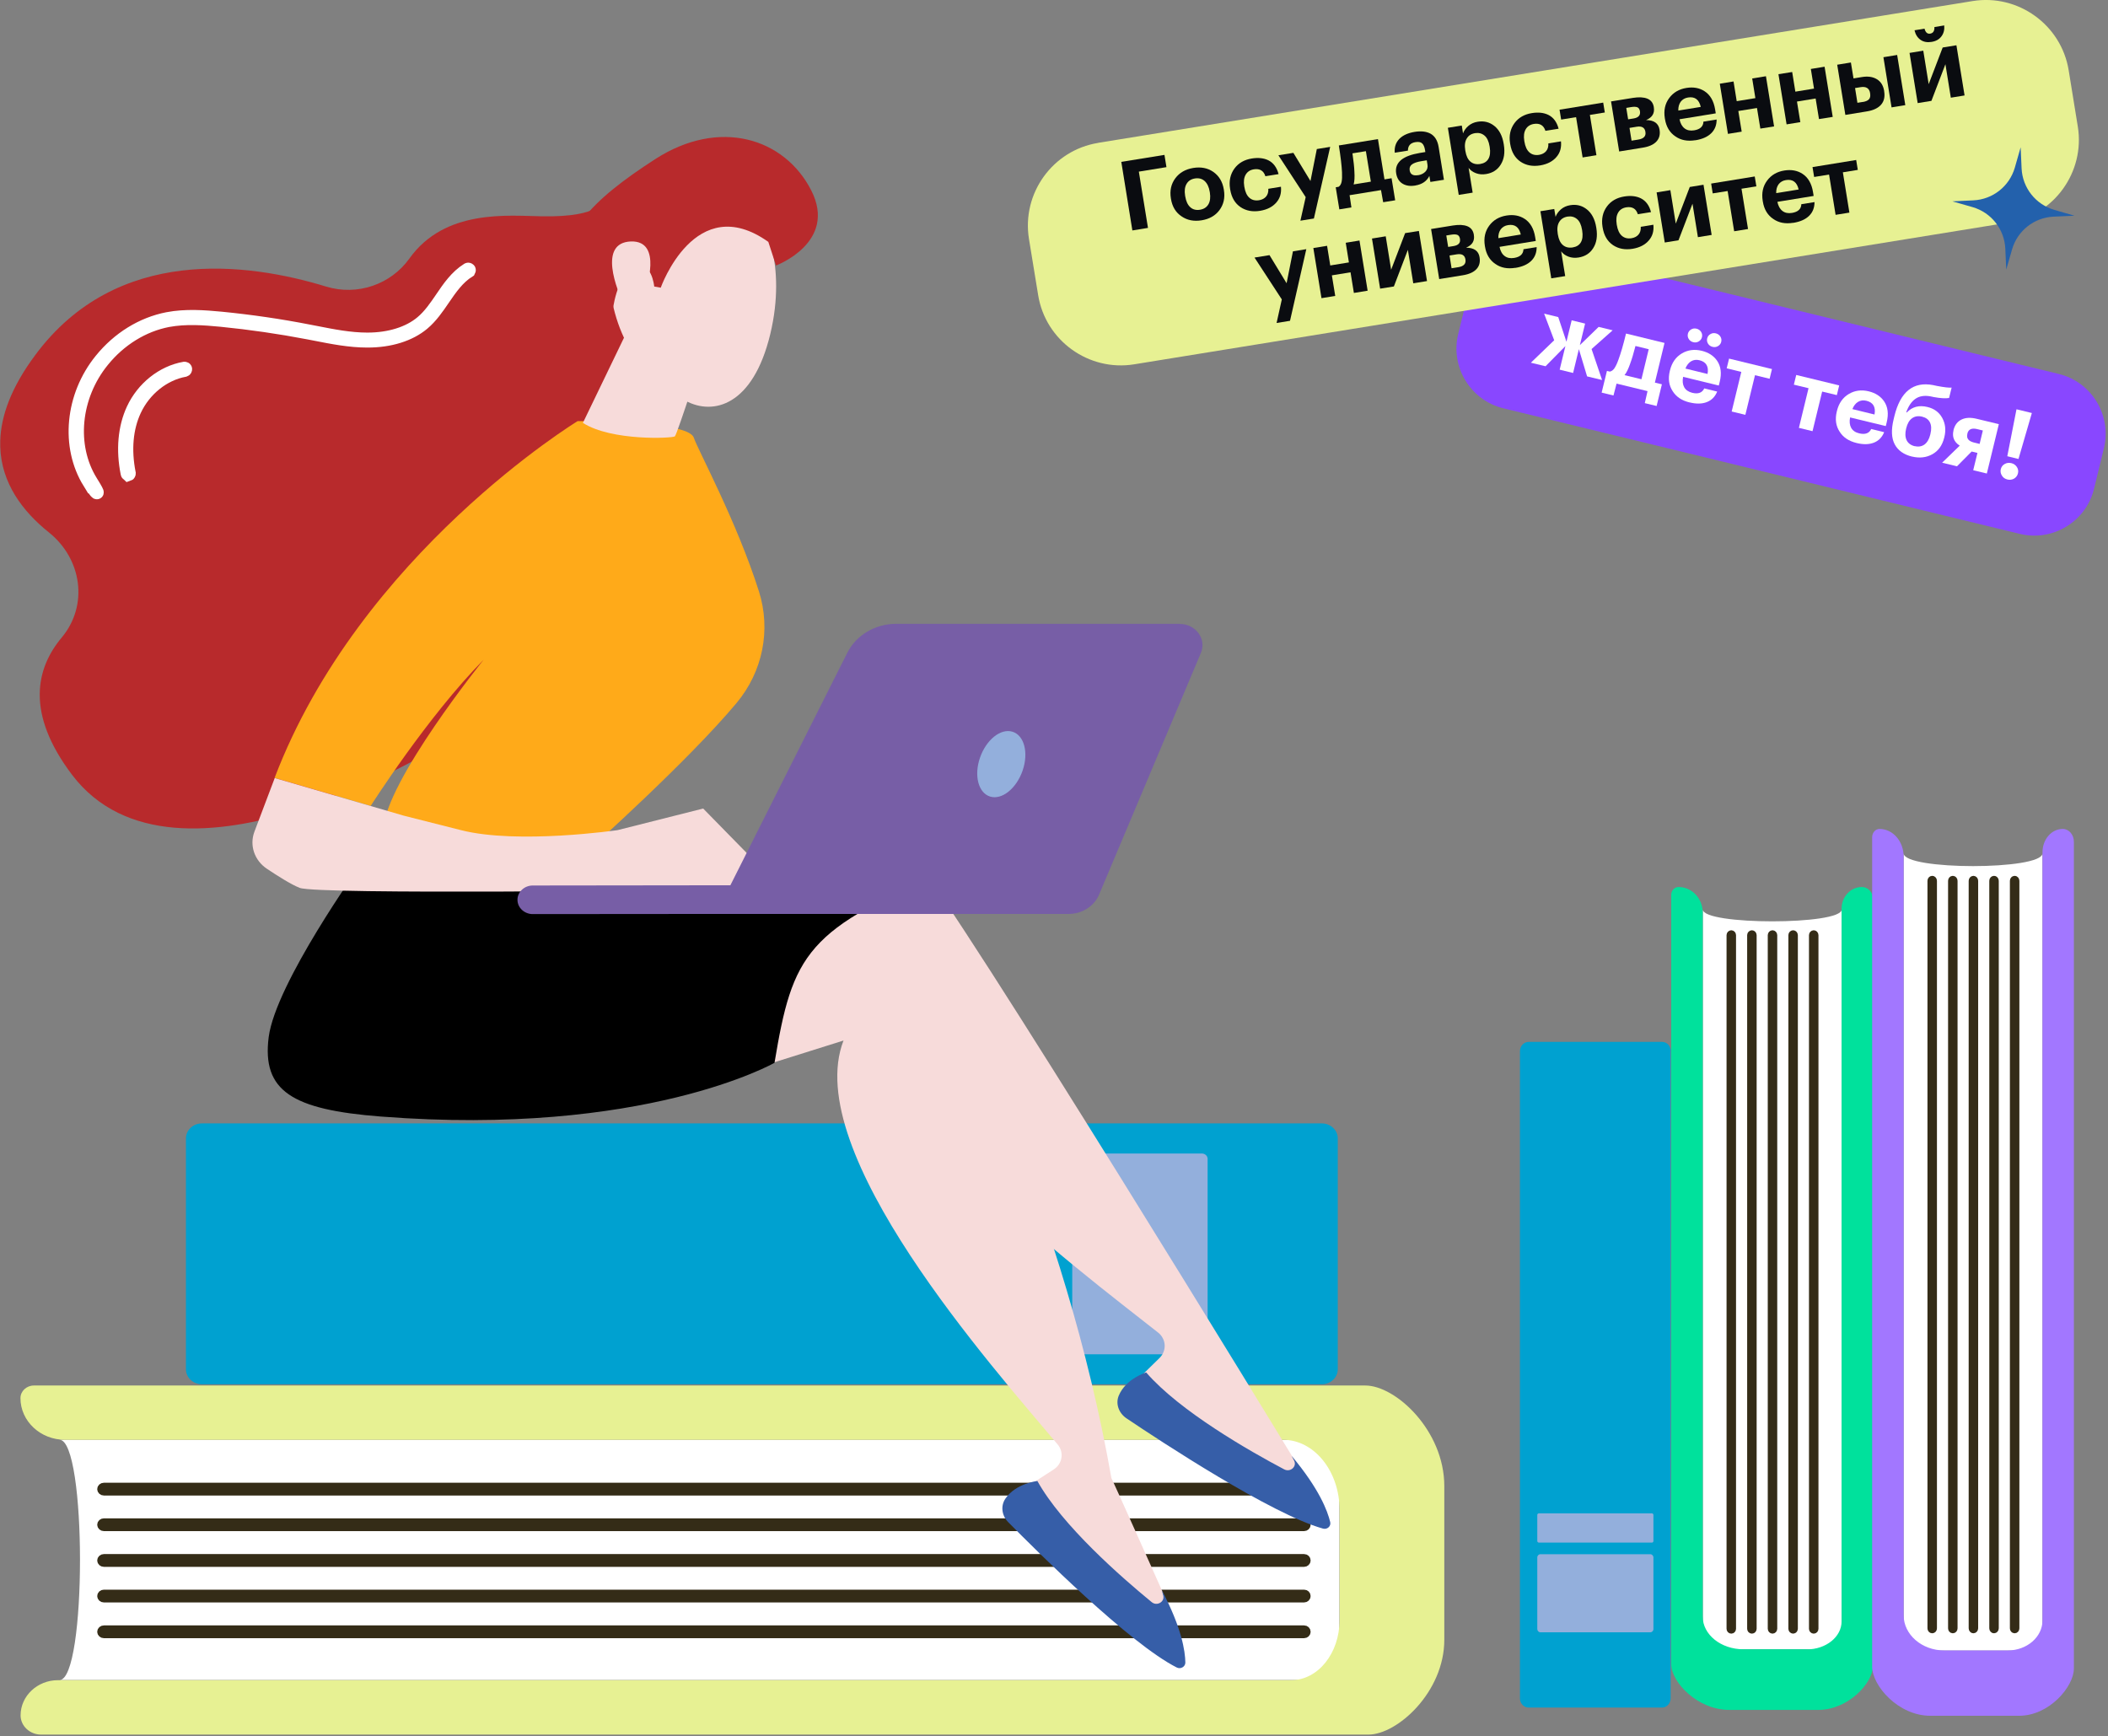 <svg width="800" height="659" viewBox="0 0 800 659" fill="none" xmlns="http://www.w3.org/2000/svg">
<rect x="0" y="0" width="800" height="659" fill="#808080" stroke="none"/>
<g clip-path="url(#clip0_106_193)">
<path fill-rule="evenodd" clip-rule="evenodd" d="M585.272 94.261L781.323 141.935C793.784 144.956 801.478 157.629 798.457 170.067L794.704 185.502C791.683 197.963 779.01 205.657 766.572 202.636L570.521 154.962C558.06 151.941 550.366 139.268 553.387 126.83L557.14 111.395C560.161 98.934 572.834 91.24 585.272 94.261Z" fill="#8947FF"/>
<path fill-rule="evenodd" clip-rule="evenodd" d="M416.763 54.21L748.635 0.401C765.888 -2.384 782.266 9.416 785.075 26.668L788.544 48.051C791.329 65.279 779.529 81.682 762.277 84.466L430.404 138.276C413.152 141.061 396.773 129.261 393.988 112.009L390.495 90.65C387.71 73.398 399.51 57.019 416.763 54.234" fill="#E7F193"/>
<path d="M425.542 61.432L441.921 58.789L442.676 63.438L432.198 65.138L435.667 86.496L429.743 87.464L425.542 61.432Z" fill="#0A0C10"/>
<path d="M456.011 83.618C453.084 84.09 450.559 83.594 448.435 82.131C446.216 80.667 444.895 78.472 444.399 75.546L444.352 75.263C443.88 72.336 444.446 69.787 446.075 67.616C447.656 65.516 449.898 64.241 452.825 63.746C455.775 63.274 458.3 63.746 460.448 65.233C462.642 66.767 463.964 68.985 464.436 71.864L464.483 72.147C464.955 75.074 464.389 77.623 462.76 79.794C461.203 81.871 458.937 83.145 456.011 83.618ZM455.397 79.605C456.884 79.369 457.946 78.661 458.607 77.528C459.268 76.372 459.433 74.885 459.15 73.068L459.102 72.808C458.819 70.991 458.158 69.622 457.191 68.725C456.199 67.829 454.972 67.498 453.485 67.734C452.022 67.97 450.96 68.655 450.299 69.811C449.638 70.944 449.45 72.431 449.756 74.248L449.804 74.531C450.11 76.372 450.724 77.741 451.715 78.638C452.683 79.534 453.91 79.841 455.421 79.605H455.397Z" fill="#0A0C10"/>
<path d="M478.243 80.007C475.363 80.479 472.909 80.007 470.832 78.638C468.684 77.198 467.363 74.956 466.867 71.935L466.82 71.652C466.348 68.678 466.914 66.082 468.519 63.911C470.053 61.858 472.248 60.607 475.056 60.158C477.511 59.757 479.588 59.993 481.311 60.819C483.27 61.787 484.568 63.557 485.228 66.082L480.225 66.885C479.564 64.784 478.101 63.911 475.835 64.265C474.419 64.501 473.404 65.162 472.744 66.295C472.083 67.427 471.918 68.891 472.201 70.684L472.248 70.968C472.555 72.856 473.192 74.224 474.16 75.074C475.127 75.924 476.355 76.231 477.841 75.995C478.951 75.806 479.847 75.357 480.485 74.602C481.122 73.847 481.405 72.879 481.334 71.652L486.125 70.873C486.361 73.257 485.795 75.216 484.426 76.797C482.986 78.496 480.909 79.558 478.243 80.007Z" fill="#0A0C10"/>
<path d="M495.518 74.814L485.158 58.931L490.845 58.011L497.336 68.702L499.743 56.571L504.817 55.745L498.634 82.933L493.512 83.759L495.518 74.814Z" fill="#0A0C10"/>
<path d="M512.841 78.732L508.286 79.464L506.917 71.086L508.003 70.897C508.569 70.543 508.947 69.906 509.136 69.056C509.325 68.206 509.372 66.979 509.301 65.398C509.183 62.873 508.782 59.474 508.097 55.202L522.942 52.795L525.42 68.088L528.111 67.64L529.48 76.018L524.925 76.75L524.099 72.148L512.18 74.083L512.865 78.709L512.841 78.732ZM513.998 65.067C514.139 67.215 514.045 68.867 513.714 70L520.252 68.938L518.364 57.374L513.266 58.2C513.691 61.197 513.95 63.486 513.998 65.067Z" fill="#0A0C10"/>
<path d="M538.165 66.507C539.345 66.318 540.289 65.846 540.973 65.115C541.658 64.383 541.917 63.486 541.728 62.448L541.469 60.843L539.416 61.173C537.811 61.433 536.631 61.834 535.875 62.377C535.12 62.92 534.837 63.675 534.979 64.642C535.215 66.177 536.277 66.79 538.117 66.483M537.15 70.425C535.309 70.731 533.728 70.519 532.453 69.811C531.037 69.032 530.164 67.687 529.857 65.799C529.503 63.698 530.188 61.952 531.863 60.607C533.374 59.427 535.687 58.577 538.778 58.058L540.926 57.704L540.808 56.949C540.619 55.745 540.242 54.895 539.699 54.4C539.156 53.904 538.306 53.763 537.126 53.951C535.262 54.258 534.318 55.32 534.318 57.161L529.314 57.964C529.126 55.816 529.739 54.022 531.179 52.583C532.5 51.308 534.389 50.458 536.843 50.057C539.297 49.656 541.304 49.892 542.861 50.718C544.537 51.639 545.575 53.338 545.977 55.816L547.983 68.23L542.838 69.056L542.46 66.766C541.469 68.773 539.675 69.976 537.126 70.401L537.15 70.425Z" fill="#0A0C10"/>
<path d="M561.765 62.235C563.229 61.999 564.267 61.338 564.881 60.253C565.494 59.167 565.66 57.68 565.353 55.816L565.306 55.532C564.999 53.644 564.362 52.276 563.37 51.45C562.379 50.623 561.199 50.317 559.807 50.529C558.367 50.765 557.305 51.426 556.644 52.559C555.96 53.668 555.771 55.178 556.078 57.043L556.125 57.326C556.432 59.191 557.069 60.536 558.06 61.362C559.051 62.188 560.279 62.471 561.765 62.235ZM549.469 48.499L554.756 47.65L555.228 50.623C555.629 49.538 556.314 48.594 557.281 47.768C558.249 46.942 559.429 46.423 560.751 46.21C563.158 45.809 565.258 46.328 567.076 47.768C568.964 49.255 570.167 51.544 570.663 54.612L570.71 54.895C571.206 57.963 570.805 60.489 569.506 62.518C568.279 64.477 566.438 65.657 563.984 66.058C562.568 66.294 561.293 66.176 560.113 65.728C558.933 65.279 558.013 64.619 557.352 63.722L558.886 73.115L553.6 73.965L549.469 48.452V48.499Z" fill="#0A0C10"/>
<path d="M584.516 62.778C581.637 63.25 579.183 62.778 577.106 61.409C574.958 59.969 573.636 57.727 573.141 54.706L573.094 54.423C572.598 51.45 573.188 48.854 574.793 46.682C576.327 44.629 578.522 43.378 581.33 42.93C583.785 42.529 585.862 42.765 587.584 43.591C589.543 44.558 590.841 46.328 591.502 48.854L586.499 49.656C585.838 47.556 584.375 46.682 582.109 47.036C580.693 47.272 579.678 47.933 579.017 49.066C578.357 50.199 578.191 51.662 578.475 53.456L578.522 53.739C578.829 55.627 579.466 56.996 580.433 57.845C581.401 58.695 582.628 59.002 584.115 58.766C585.224 58.577 586.121 58.129 586.758 57.373C587.396 56.618 587.679 55.651 587.608 54.423L592.399 53.645C592.635 56.028 592.069 57.987 590.7 59.568C589.26 61.267 587.183 62.33 584.516 62.778Z" fill="#0A0C10"/>
<path d="M609.038 42.694L603.373 43.614L605.851 58.907L600.612 59.757L598.134 44.464L592.47 45.384L591.856 41.632L608.424 38.941L609.038 42.694Z" fill="#0A0C10"/>
<path d="M618.407 48.547L619.186 53.385L621.711 52.983C623.812 52.653 624.709 51.662 624.449 50.081V50.033C624.189 48.428 623.104 47.791 621.168 48.098L618.407 48.547ZM617.18 40.947L617.888 45.29L619.965 44.959C621.806 44.652 622.608 43.755 622.372 42.245V42.198C622.23 41.419 621.9 40.923 621.381 40.711C620.838 40.499 620.059 40.475 619.044 40.64L617.18 40.947ZM611.421 38.493L619.729 37.147C621.971 36.793 623.788 36.888 625.157 37.431C626.549 37.997 627.375 39.059 627.635 40.664V40.735C628.013 43 627.021 44.605 624.685 45.573C627.706 45.596 629.405 46.8 629.806 49.184V49.231C630.113 51.048 629.712 52.559 628.626 53.715C627.541 54.895 625.794 55.674 623.387 56.051L614.489 57.491L611.398 38.445L611.421 38.493Z" fill="#0A0C10"/>
<path d="M645.453 40.593C644.816 37.785 643.211 36.581 640.615 37.006C639.412 37.195 638.515 37.738 637.854 38.587C637.217 39.461 636.886 40.57 636.934 41.962L645.477 40.57L645.453 40.593ZM643.377 53.22C640.403 53.692 637.901 53.22 635.848 51.78C633.677 50.34 632.331 48.122 631.859 45.148L631.812 44.865C631.34 41.915 631.883 39.343 633.488 37.195C635.046 35.094 637.217 33.82 640.025 33.371C642.669 32.947 644.958 33.371 646.893 34.622C649.041 36.015 650.386 38.328 650.905 41.561L651.141 43.024L637.382 45.266C637.712 46.847 638.35 48.004 639.317 48.736C640.261 49.467 641.489 49.703 642.928 49.467C645.217 49.09 646.397 48.004 646.468 46.163L651.472 45.361C651.472 47.485 650.811 49.208 649.418 50.576C648.026 51.945 646.02 52.819 643.4 53.243L643.377 53.22Z" fill="#0A0C10"/>
<path d="M666.788 40.994L659.708 42.127L660.983 49.963L655.767 50.812L652.675 31.767L657.891 30.917L659.095 38.398L666.175 37.242L664.971 29.784L670.187 28.934L673.279 47.98L668.063 48.806L666.788 40.994Z" fill="#0A0C10"/>
<path d="M689.044 37.383L681.964 38.54L683.238 46.352L678.022 47.201L674.931 28.156L680.146 27.33L681.35 34.787L688.43 33.631L687.227 26.173L692.442 25.323L695.534 44.369L690.318 45.195L689.044 37.383Z" fill="#0A0C10"/>
<path d="M706.981 38.705C708.066 38.516 708.845 38.186 709.293 37.667C709.742 37.171 709.883 36.416 709.718 35.448V35.33C709.411 33.489 708.184 32.734 706.084 33.088L704.007 33.419L704.904 39.012L706.981 38.681V38.705ZM697.21 24.568L702.426 23.719L703.417 29.76L706.626 29.241C708.892 28.864 710.78 29.147 712.291 30.067C713.801 30.988 714.722 32.474 715.052 34.528V34.646C715.406 36.723 715.005 38.422 713.896 39.72C712.763 41.018 710.993 41.868 708.562 42.269L700.325 43.614L697.233 24.568H697.21ZM714.769 21.713L719.984 20.863L723.076 39.909L717.86 40.758L714.769 21.713Z" fill="#0A0C10"/>
<path d="M727.773 39.13L724.681 20.084L729.897 19.235L731.95 31.932L737.26 18.031L742.476 17.181L745.568 36.227L740.352 37.077L738.299 24.379L732.988 38.28L727.773 39.13ZM736.765 13.83C735.915 14.963 734.664 15.647 733.012 15.907C731.36 16.166 729.968 15.907 728.835 15.104C727.702 14.302 726.947 13.098 726.569 11.493L730.369 10.88C730.746 12.319 731.454 12.933 732.516 12.768C733.649 12.579 734.192 11.753 734.121 10.266L737.85 9.653C737.992 11.305 737.638 12.674 736.788 13.806L736.765 13.83Z" fill="#0A0C10"/>
<path d="M486.456 113.638L476.095 97.754L481.783 96.834L488.273 107.501L490.68 95.394L495.754 94.568L489.571 121.756L484.473 122.582L486.456 113.638Z" fill="#0A0C10"/>
<path d="M512.534 103.347L505.454 104.504L506.729 112.316L501.513 113.165L498.421 94.143L503.637 93.293L504.841 100.751L511.921 99.595L510.717 92.137L515.933 91.287L519.025 110.333L513.809 111.183L512.534 103.347Z" fill="#0A0C10"/>
<path d="M523.768 109.554L520.677 90.532L525.892 89.682L527.946 102.38L533.256 88.479L538.472 87.653L541.563 106.675L536.347 107.525L534.294 94.827L528.984 108.728L523.768 109.554Z" fill="#0A0C10"/>
<path d="M550.107 96.975L550.886 101.813L553.411 101.412C555.511 101.082 556.408 100.09 556.148 98.509V98.462C555.889 96.857 554.803 96.22 552.868 96.527L550.107 96.975ZM548.879 89.376L549.587 93.718L551.664 93.388C553.505 93.081 554.308 92.184 554.072 90.674V90.627C553.93 89.848 553.6 89.352 553.08 89.14C552.538 88.927 551.759 88.904 550.744 89.069L548.879 89.376ZM543.121 86.921L551.428 85.576C553.67 85.222 555.488 85.316 556.856 85.859C558.249 86.426 559.075 87.488 559.335 89.093V89.163C559.712 91.429 558.721 93.034 556.384 94.001C559.405 94.025 561.128 95.229 561.506 97.612V97.66C561.813 99.477 561.411 100.987 560.326 102.144C559.24 103.324 557.494 104.103 555.086 104.48L546.189 105.92L543.097 86.874L543.121 86.921Z" fill="#0A0C10"/>
<path d="M577.153 89.022C576.516 86.213 574.911 85.01 572.315 85.434C571.111 85.623 570.214 86.166 569.554 87.016C568.916 87.889 568.586 88.998 568.633 90.391L577.177 88.998L577.153 89.022ZM575.076 101.648C572.102 102.12 569.601 101.648 567.548 100.208C565.376 98.769 564.031 96.55 563.559 93.577L563.512 93.293C563.04 90.343 563.583 87.771 565.187 85.623C566.745 83.523 568.916 82.248 571.725 81.8C574.368 81.375 576.657 81.8 578.593 83.051C580.74 84.443 582.086 86.756 582.605 89.989L582.841 91.453L569.082 93.695C569.412 95.276 570.049 96.456 571.017 97.164C571.961 97.895 573.188 98.132 574.628 97.895C576.917 97.518 578.097 96.432 578.168 94.591L583.171 93.789C583.171 95.913 582.51 97.636 581.118 99.005C579.726 100.374 577.719 101.247 575.1 101.672L575.076 101.648Z" fill="#0A0C10"/>
<path d="M596.86 93.907C598.323 93.671 599.361 93.01 599.975 91.924C600.589 90.839 600.754 89.352 600.447 87.488L600.4 87.204C600.093 85.316 599.456 83.948 598.465 83.121C597.473 82.295 596.293 81.989 594.901 82.201C593.461 82.437 592.399 83.121 591.738 84.231C591.054 85.34 590.865 86.85 591.172 88.715L591.219 88.998C591.526 90.862 592.163 92.208 593.154 93.034C594.146 93.86 595.373 94.143 596.86 93.907ZM584.564 80.171L589.85 79.322L590.346 82.295C590.747 81.21 591.432 80.266 592.399 79.44C593.367 78.614 594.547 78.094 595.868 77.882C598.276 77.481 600.376 78 602.193 79.44C604.081 80.927 605.285 83.216 605.781 86.284L605.828 86.567C606.324 89.635 605.922 92.16 604.624 94.19C603.397 96.149 601.556 97.329 599.102 97.73C597.686 97.966 596.411 97.848 595.231 97.4C594.051 96.951 593.131 96.291 592.47 95.394L594.004 104.787L588.717 105.636L584.587 80.124L584.564 80.171Z" fill="#0A0C10"/>
<path d="M619.587 94.426C616.708 94.898 614.253 94.426 612.176 93.057C610.029 91.618 608.707 89.376 608.212 86.355L608.164 86.072C607.692 83.098 608.259 80.502 609.864 78.331C611.398 76.277 613.592 75.026 616.401 74.578C618.855 74.177 620.932 74.413 622.655 75.239C624.614 76.207 625.912 77.977 626.573 80.502L621.57 81.304C620.909 79.204 619.445 78.331 617.18 78.685C615.764 78.921 614.749 79.582 614.088 80.714C613.427 81.847 613.262 83.31 613.545 85.104L613.592 85.387C613.899 87.275 614.537 88.644 615.504 89.494C616.472 90.343 617.699 90.65 619.186 90.414C620.295 90.225 621.192 89.777 621.829 89.022C622.466 88.266 622.75 87.299 622.679 86.072L627.47 85.293C627.706 87.677 627.139 89.635 625.77 91.217C624.331 92.916 622.254 93.978 619.587 94.426Z" fill="#0A0C10"/>
<path d="M631.789 92.043L628.697 73.02L633.913 72.171L635.966 84.868L641.276 70.967L646.492 70.118L649.584 89.163L644.368 90.013L642.315 77.316L637.004 91.193L631.789 92.043Z" fill="#0A0C10"/>
<path d="M666.552 70.731L660.912 71.628L663.39 86.921L658.127 87.771L655.649 72.501L649.985 73.398L649.395 69.669L665.939 66.978L666.552 70.731Z" fill="#0A0C10"/>
<path d="M682.601 71.935C681.964 69.126 680.359 67.923 677.763 68.347C676.559 68.536 675.662 69.079 675.001 69.929C674.364 70.802 674.034 71.911 674.081 73.304L682.625 71.911L682.601 71.935ZM680.524 84.561C677.55 85.033 675.049 84.561 672.995 83.121C670.824 81.682 669.479 79.463 669.007 76.49L668.96 76.207C668.488 73.257 669.031 70.684 670.635 68.536C672.193 66.436 674.364 65.161 677.173 64.713C679.816 64.288 682.105 64.713 684.041 65.964C686.188 67.356 687.533 69.669 688.053 72.902L688.289 74.366L674.529 76.608C674.86 78.189 675.497 79.345 676.465 80.077C677.409 80.809 678.636 81.045 680.076 80.809C682.365 80.431 683.545 79.345 683.616 77.505L688.619 76.702C688.619 78.826 687.958 80.549 686.566 81.918C685.173 83.287 683.167 84.16 680.548 84.585L680.524 84.561Z" fill="#0A0C10"/>
<path d="M705.045 64.477L699.381 65.397L701.859 80.691L696.62 81.54L694.142 66.247L688.478 67.168L687.864 63.415L704.432 60.724L705.045 64.477Z" fill="#0A0C10"/>
<path d="M594.075 131.361L586.546 139.008L580.976 137.663L589.827 129.143L586.003 119.042L591.361 120.34L594.476 129.709L596.459 121.567L601.556 122.818L599.574 130.984L606.701 124.069L612.011 125.367L604.011 132.471L607.999 144.224L602.311 142.855L599.196 132.518L597.001 141.557L591.904 140.306L594.075 131.361Z" fill="white"/>
<path d="M612.318 150.1L607.834 149.015L609.84 140.778L610.926 141.037C611.586 140.919 612.177 140.495 612.672 139.787C613.168 139.055 613.711 137.946 614.23 136.459C615.103 134.099 616.071 130.818 617.085 126.594L631.694 130.158L628.036 145.215L630.703 145.852L628.697 154.089L624.213 153.003L625.251 148.448L613.498 145.592L612.318 150.124V150.1ZM618.69 137.946C617.982 139.975 617.274 141.462 616.519 142.383L622.938 143.94L625.7 132.541L620.673 131.314C619.918 134.24 619.257 136.435 618.69 137.922V137.946Z" fill="white"/>
<path d="M651.991 131.362C651.354 131.739 650.669 131.834 649.914 131.645C649.182 131.456 648.592 131.055 648.215 130.441C647.814 129.804 647.719 129.143 647.884 128.435C648.05 127.727 648.474 127.161 649.112 126.807C649.749 126.429 650.433 126.335 651.189 126.523C651.92 126.712 652.487 127.113 652.888 127.727C653.289 128.364 653.383 129.025 653.218 129.733C653.053 130.441 652.628 130.984 651.991 131.362ZM644.675 129.592C644.038 129.969 643.353 130.064 642.598 129.875C641.866 129.686 641.276 129.285 640.899 128.671C640.497 128.034 640.403 127.373 640.568 126.665C640.733 125.957 641.158 125.414 641.795 125.037C642.433 124.659 643.117 124.565 643.872 124.753C644.604 124.942 645.17 125.343 645.572 125.957C645.973 126.594 646.067 127.255 645.902 127.963C645.737 128.671 645.312 129.214 644.675 129.592ZM648.026 141.911C648.545 139.079 647.507 137.356 644.958 136.719C643.778 136.436 642.739 136.554 641.795 137.12C640.875 137.663 640.143 138.583 639.624 139.881L648.026 141.935V141.911ZM641.205 152.744C638.279 152.036 636.155 150.62 634.81 148.496C633.37 146.324 632.992 143.776 633.7 140.825L633.771 140.542C634.479 137.639 635.99 135.492 638.303 134.123C640.545 132.801 643.046 132.471 645.808 133.132C648.427 133.769 650.362 135.043 651.661 136.931C653.1 139.055 653.431 141.699 652.652 144.885L652.298 146.324L638.751 143.02C638.444 144.625 638.586 145.923 639.176 146.985C639.766 148.024 640.781 148.732 642.22 149.086C644.462 149.629 645.996 149.086 646.775 147.41L651.684 148.614C650.882 150.573 649.584 151.894 647.766 152.602C645.949 153.31 643.754 153.357 641.182 152.72L641.205 152.744Z" fill="white"/>
<path d="M671.579 143.752L666.033 142.406L662.375 157.44L657.183 156.189L660.841 141.156L655.295 139.787L656.192 136.105L672.476 140.07L671.579 143.752Z" fill="white"/>
<path d="M697.092 149.959L691.522 148.614L687.864 163.647L682.695 162.396L686.353 147.339L680.784 145.994L681.681 142.312L697.989 146.277L697.092 149.959Z" fill="white"/>
<path d="M711.394 157.299C711.913 154.467 710.875 152.744 708.326 152.107C707.146 151.823 706.107 151.941 705.163 152.508C704.243 153.051 703.511 153.971 702.992 155.269L711.394 157.322V157.299ZM704.573 168.131C701.647 167.423 699.523 166.007 698.177 163.883C696.738 161.712 696.36 159.163 697.068 156.213L697.139 155.93C697.847 153.027 699.357 150.879 701.67 149.511C703.912 148.189 706.414 147.858 709.175 148.519C711.795 149.157 713.73 150.431 715.028 152.319C716.468 154.443 716.798 157.086 716.02 160.272L715.666 161.712L702.119 158.432C701.812 160.036 701.954 161.334 702.544 162.396C703.134 163.435 704.148 164.143 705.588 164.473C707.83 165.016 709.364 164.473 710.143 162.821L715.052 164.025C714.25 165.984 712.951 167.305 711.134 168.013C709.317 168.721 707.122 168.769 704.55 168.131H704.573Z" fill="white"/>
<path d="M726.616 169.311C728.079 169.665 729.33 169.453 730.369 168.698C731.407 167.919 732.139 166.645 732.564 164.898L732.611 164.686C733.036 162.939 732.988 161.5 732.446 160.367C731.903 159.234 730.912 158.502 729.495 158.148C727.985 157.771 726.711 157.983 725.649 158.738C724.587 159.494 723.855 160.768 723.43 162.514L723.383 162.703C722.958 164.45 723.029 165.889 723.572 167.069C724.138 168.226 725.153 168.981 726.64 169.359M725.649 173.3C722.51 172.545 720.315 170.987 719.064 168.651C717.813 166.314 717.672 163.152 718.639 159.163L718.922 157.983C721.188 148.661 726.097 144.719 733.626 146.159L735.042 146.466C737.921 147.009 739.809 147.221 740.659 147.103L739.691 151.044C738.393 151.28 736.434 151.162 733.838 150.69L732.634 150.431C730.298 150.006 728.386 150.336 726.899 151.375C725.413 152.413 724.256 154.136 723.43 156.496L723.643 156.543C725.696 154.396 728.315 153.688 731.478 154.467C734.05 155.08 735.915 156.473 737.095 158.62C738.275 160.768 738.558 163.199 737.897 165.889L737.827 166.149C737.119 169.028 735.632 171.129 733.342 172.403C731.053 173.678 728.481 173.961 725.601 173.276L725.649 173.3Z" fill="white"/>
<path d="M742.688 176.981L737.048 175.613L743.727 169.146C741.556 167.73 740.777 165.795 741.367 163.34V163.222C741.862 161.311 742.854 159.989 744.411 159.234C745.945 158.479 747.904 158.384 750.264 158.974L758.572 160.98L754.017 179.719L748.848 178.468L750.453 171.907L748.258 171.365L742.712 176.958L742.688 176.981ZM750.382 162.868C748.282 162.349 747.031 162.915 746.63 164.568V164.686C746.205 166.361 747.055 167.447 749.155 167.966L751.279 168.485L752.506 163.388L750.382 162.868Z" fill="white"/>
<path d="M765.274 155.34L771.104 156.756L766.029 174.197L761.781 173.158L765.274 155.34ZM761.829 181.985C760.885 181.749 760.2 181.277 759.752 180.522C759.256 179.767 759.114 178.964 759.303 178.091C759.516 177.218 760.011 176.533 760.79 176.109C761.569 175.66 762.419 175.566 763.315 175.778C764.236 175.991 764.92 176.486 765.416 177.241C765.911 177.997 766.053 178.799 765.817 179.696C765.605 180.522 765.133 181.183 764.354 181.655C763.551 182.103 762.702 182.198 761.805 181.985H761.829Z" fill="white"/>
<path d="M766.855 55.957L767.209 63.934C767.563 71.298 772.543 77.599 779.623 79.652L787.294 81.871L779.317 82.225C771.953 82.579 765.652 87.558 763.599 94.639L761.38 102.309L761.026 94.332C760.672 86.969 755.692 80.667 748.612 78.614L740.942 76.419L748.919 76.041C756.282 75.687 762.584 70.708 764.637 63.627L766.832 55.957H766.855Z" fill="#2361AC"/>
</g>
<g clip-path="url(#clip1_106_193)">
<path d="M698.937 345.185V625.962H646.239V345.185C646.239 351.184 698.937 351.184 698.937 345.185Z" fill="white"/>
<path d="M685.741 625.962H661.613C653.126 625.962 646.195 620.408 646.195 613.565V346.385C646.195 341.008 642.107 336.654 637.041 336.654C635.486 336.654 634.242 337.987 634.242 339.631V631.65C634.242 638.359 644.106 648.979 656.325 648.979H690.006C701.515 648.979 710.801 638.67 710.801 632.361V341.142C710.801 338.653 708.935 336.654 706.58 336.654C702.314 336.654 698.893 340.342 698.893 344.874V615.387C698.893 621.252 692.983 626.007 685.696 626.007" fill="#00E19C"/>
<path d="M657.569 618.186V354.916C657.569 354.605 657.303 354.339 657.036 354.339C656.77 354.339 656.503 354.605 656.503 354.916V618.186C656.503 618.498 656.725 618.764 657.036 618.764C657.347 618.764 657.569 618.498 657.569 618.186Z" fill="#342C17"/>
<path d="M657.569 618.186V354.916C657.569 354.605 657.303 354.339 657.036 354.339C656.77 354.339 656.503 354.605 656.503 354.916V618.186C656.503 618.498 656.725 618.764 657.036 618.764C657.347 618.764 657.569 618.498 657.569 618.186Z" stroke="#342C17" stroke-width="2.533" stroke-miterlimit="22.93"/>
<path d="M665.39 618.186V354.916C665.39 354.605 665.123 354.339 664.857 354.339C664.59 354.339 664.323 354.605 664.323 354.916V618.186C664.323 618.498 664.546 618.764 664.857 618.764C665.168 618.764 665.39 618.498 665.39 618.186Z" fill="#342C17"/>
<path d="M665.39 618.186V354.916C665.39 354.605 665.123 354.339 664.857 354.339C664.59 354.339 664.323 354.605 664.323 354.916V618.186C664.323 618.498 664.546 618.764 664.857 618.764C665.168 618.764 665.39 618.498 665.39 618.186Z" stroke="#342C17" stroke-width="2.533" stroke-miterlimit="22.93"/>
<path d="M673.21 618.186V354.916C673.21 354.605 672.944 354.339 672.677 354.339C672.41 354.339 672.144 354.605 672.144 354.916V618.186C672.144 618.498 672.41 618.764 672.677 618.764C672.944 618.764 673.21 618.498 673.21 618.186Z" fill="#342C17"/>
<path d="M673.21 618.186V354.916C673.21 354.605 672.944 354.339 672.677 354.339C672.41 354.339 672.144 354.605 672.144 354.916V618.186C672.144 618.498 672.41 618.764 672.677 618.764C672.944 618.764 673.21 618.498 673.21 618.186Z" stroke="#342C17" stroke-width="2.533" stroke-miterlimit="22.93"/>
<path d="M681.031 618.186V354.916C681.031 354.605 680.764 354.339 680.497 354.339C680.231 354.339 679.964 354.605 679.964 354.916V618.186C679.964 618.498 680.231 618.764 680.497 618.764C680.764 618.764 681.031 618.498 681.031 618.186Z" fill="#342C17"/>
<path d="M681.031 618.186V354.916C681.031 354.605 680.764 354.339 680.497 354.339C680.231 354.339 679.964 354.605 679.964 354.916V618.186C679.964 618.498 680.231 618.764 680.497 618.764C680.764 618.764 681.031 618.498 681.031 618.186Z" stroke="#342C17" stroke-width="2.533" stroke-miterlimit="22.93"/>
<path d="M688.851 618.186V354.916C688.851 354.605 688.584 354.339 688.318 354.339C688.051 354.339 687.784 354.605 687.784 354.916V618.186C687.784 618.498 688.007 618.764 688.318 618.764C688.629 618.764 688.851 618.498 688.851 618.186Z" fill="#342C17"/>
<path d="M688.851 618.186V354.916C688.851 354.605 688.584 354.339 688.318 354.339C688.051 354.339 687.784 354.605 687.784 354.916V618.186C687.784 618.498 688.007 618.764 688.318 618.764C688.629 618.764 688.851 618.498 688.851 618.186Z" stroke="#342C17" stroke-width="2.533" stroke-miterlimit="22.93"/>
<path d="M634.02 398.95V644.58C634.02 646.491 632.553 648.09 630.731 648.09H580.121C578.3 648.09 576.833 646.535 576.833 644.58V398.95C576.833 397.039 578.3 395.44 580.121 395.44H630.776C632.598 395.44 634.064 396.995 634.064 398.95" fill="#00A1D0"/>
<path d="M627.488 591.126V618.275C627.488 618.986 626.955 619.52 626.288 619.52H584.609C583.943 619.52 583.41 618.942 583.41 618.275V591.126C583.41 590.415 583.943 589.882 584.609 589.882H626.288C626.955 589.882 627.488 590.46 627.488 591.126Z" fill="#93AFDC"/>
<path d="M627.488 574.997V584.861C627.488 585.217 627.221 585.483 626.91 585.483H584.032C583.721 585.483 583.41 585.217 583.41 584.861V574.997C583.41 574.641 583.676 574.375 584.032 574.375H626.91C627.221 574.375 627.488 574.641 627.488 574.997Z" fill="#93AFDC"/>
<path d="M775.141 323.857V626.451H722.443V323.857C722.443 330.344 775.141 330.344 775.141 323.857Z" fill="white"/>
<path d="M761.989 626.407H737.861C729.374 626.407 722.443 620.408 722.443 613.032V325.101C722.443 319.28 718.355 314.615 713.289 314.615C711.734 314.615 710.49 316.037 710.49 317.814V632.539C710.49 639.737 720.354 651.201 732.574 651.201H766.254C777.763 651.201 787.049 640.092 787.049 633.294V319.458C787.049 316.792 785.183 314.615 782.828 314.615C778.563 314.615 775.141 318.569 775.141 323.457V614.987C775.141 621.297 769.231 626.407 761.944 626.407" fill="#A277FF"/>
<path d="M733.818 618.009V334.299C733.818 333.944 733.551 333.677 733.285 333.677C733.018 333.677 732.751 333.944 732.751 334.299V618.009C732.751 618.364 732.974 618.631 733.285 618.631C733.596 618.631 733.818 618.364 733.818 618.009Z" fill="#342C17"/>
<path d="M733.818 618.009V334.299C733.818 333.944 733.551 333.677 733.285 333.677C733.018 333.677 732.751 333.944 732.751 334.299V618.009C732.751 618.364 732.974 618.631 733.285 618.631C733.596 618.631 733.818 618.364 733.818 618.009Z" stroke="#342C17" stroke-width="2.533" stroke-miterlimit="22.93"/>
<path d="M741.638 618.009V334.299C741.638 333.944 741.372 333.677 741.105 333.677C740.839 333.677 740.572 333.944 740.572 334.299V618.009C740.572 618.364 740.794 618.631 741.105 618.631C741.416 618.631 741.638 618.364 741.638 618.009Z" fill="#342C17"/>
<path d="M741.638 618.009V334.299C741.638 333.944 741.372 333.677 741.105 333.677C740.839 333.677 740.572 333.944 740.572 334.299V618.009C740.572 618.364 740.794 618.631 741.105 618.631C741.416 618.631 741.638 618.364 741.638 618.009Z" stroke="#342C17" stroke-width="2.533" stroke-miterlimit="22.93"/>
<path d="M749.458 618.009V334.299C749.458 333.944 749.192 333.677 748.925 333.677C748.659 333.677 748.392 333.944 748.392 334.299V618.009C748.392 618.364 748.659 618.631 748.925 618.631C749.192 618.631 749.458 618.364 749.458 618.009Z" fill="#342C17"/>
<path d="M749.458 618.009V334.299C749.458 333.944 749.192 333.677 748.925 333.677C748.659 333.677 748.392 333.944 748.392 334.299V618.009C748.392 618.364 748.659 618.631 748.925 618.631C749.192 618.631 749.458 618.364 749.458 618.009Z" stroke="#342C17" stroke-width="2.533" stroke-miterlimit="22.93"/>
<path d="M757.279 618.009V334.299C757.279 333.944 757.012 333.677 756.746 333.677C756.479 333.677 756.213 333.944 756.213 334.299V618.009C756.213 618.364 756.479 618.631 756.746 618.631C757.012 618.631 757.279 618.364 757.279 618.009Z" fill="#342C17"/>
<path d="M757.279 618.009V334.299C757.279 333.944 757.012 333.677 756.746 333.677C756.479 333.677 756.213 333.944 756.213 334.299V618.009C756.213 618.364 756.479 618.631 756.746 618.631C757.012 618.631 757.279 618.364 757.279 618.009Z" stroke="#342C17" stroke-width="2.533" stroke-miterlimit="22.93"/>
<path d="M765.099 618.009V334.299C765.099 333.944 764.833 333.677 764.566 333.677C764.299 333.677 764.033 333.944 764.033 334.299V618.009C764.033 618.364 764.255 618.631 764.566 618.631C764.877 618.631 765.099 618.364 765.099 618.009Z" fill="#342C17"/>
<path d="M765.099 618.009V334.299C765.099 333.944 764.833 333.677 764.566 333.677C764.299 333.677 764.033 333.944 764.033 334.299V618.009C764.033 618.364 764.255 618.631 764.566 618.631C764.877 618.631 765.099 618.364 765.099 618.009Z" stroke="#342C17" stroke-width="2.533" stroke-miterlimit="22.93"/>
</g>
<g clip-path="url(#clip2_106_193)">
<path d="M22.576 637.639H508.322V546.457H22.576C32.957 546.457 32.957 637.639 22.576 637.639Z" fill="white"/>
<path d="M508.374 614.843V573.113C508.374 558.402 498.776 546.457 486.935 546.457H24.611C15.326 546.457 7.762 539.363 7.762 530.651C7.762 527.991 10.057 525.852 12.874 525.852H518.129C529.709 525.852 548.123 542.962 548.123 564.036V622.355C548.123 642.229 530.283 658.348 519.329 658.348H15.586C11.309 658.348 7.814 655.061 7.814 651.045C7.814 643.69 14.178 637.691 22.003 637.691H490.013C500.185 637.691 508.374 627.467 508.374 614.895" fill="#E7F193"/>
<path d="M494.864 566.123H39.425C38.851 566.123 38.382 565.705 38.382 565.184C38.382 564.662 38.851 564.245 39.425 564.245H494.916C495.49 564.245 495.907 564.662 495.907 565.184C495.907 565.705 495.438 566.123 494.916 566.123H494.864Z" fill="#342C17"/>
<path d="M494.864 566.123H39.425C38.851 566.123 38.382 565.705 38.382 565.184C38.382 564.662 38.851 564.245 39.425 564.245H494.916C495.49 564.245 495.907 564.662 495.907 565.184C495.907 565.705 495.438 566.123 494.916 566.123H494.864Z" stroke="#342C17" stroke-width="2.973" stroke-miterlimit="22.93"/>
<path d="M494.864 579.633H39.425C38.851 579.633 38.382 579.216 38.382 578.694C38.382 578.172 38.851 577.755 39.425 577.755H494.916C495.49 577.755 495.907 578.172 495.907 578.694C495.907 579.216 495.438 579.633 494.916 579.633H494.864Z" fill="#342C17"/>
<path d="M494.864 579.633H39.425C38.851 579.633 38.382 579.216 38.382 578.694C38.382 578.172 38.851 577.755 39.425 577.755H494.916C495.49 577.755 495.907 578.172 495.907 578.694C495.907 579.216 495.438 579.633 494.916 579.633H494.864Z" stroke="#342C17" stroke-width="2.973" stroke-miterlimit="22.93"/>
<path d="M494.864 593.196H39.425C38.851 593.196 38.382 592.778 38.382 592.257C38.382 591.735 38.851 591.318 39.425 591.318H494.916C495.49 591.318 495.907 591.735 495.907 592.257C495.907 592.778 495.438 593.196 494.916 593.196H494.864Z" fill="#342C17"/>
<path d="M494.864 593.196H39.425C38.851 593.196 38.382 592.778 38.382 592.257C38.382 591.735 38.851 591.318 39.425 591.318H494.916C495.49 591.318 495.907 591.735 495.907 592.257C495.907 592.778 495.438 593.196 494.916 593.196H494.864Z" stroke="#342C17" stroke-width="2.973" stroke-miterlimit="22.93"/>
<path d="M494.864 606.706H39.425C38.851 606.706 38.382 606.289 38.382 605.767C38.382 605.245 38.851 604.828 39.425 604.828H494.916C495.49 604.828 495.907 605.245 495.907 605.767C495.907 606.289 495.438 606.706 494.916 606.706H494.864Z" fill="#342C17"/>
<path d="M494.864 606.706H39.425C38.851 606.706 38.382 606.289 38.382 605.767C38.382 605.245 38.851 604.828 39.425 604.828H494.916C495.49 604.828 495.907 605.245 495.907 605.767C495.907 606.289 495.438 606.706 494.916 606.706H494.864Z" stroke="#342C17" stroke-width="2.973" stroke-miterlimit="22.93"/>
<path d="M494.864 620.268H39.425C38.851 620.268 38.382 619.851 38.382 619.33C38.382 618.808 38.851 618.391 39.425 618.391H494.916C495.49 618.391 495.907 618.808 495.907 619.33C495.907 619.851 495.438 620.268 494.916 620.268H494.864Z" fill="#342C17"/>
<path d="M494.864 620.268H39.425C38.851 620.268 38.382 619.851 38.382 619.33C38.382 618.808 38.851 618.391 39.425 618.391H494.916C495.49 618.391 495.907 618.808 495.907 619.33C495.907 619.851 495.438 620.268 494.916 620.268H494.864Z" stroke="#342C17" stroke-width="2.973" stroke-miterlimit="22.93"/>
<path d="M76.618 525.383H501.645C504.984 525.383 507.696 522.827 507.696 519.697V432.063C507.696 428.933 504.984 426.377 501.645 426.377H76.618C73.279 426.377 70.567 428.933 70.567 432.063V519.697C70.567 522.827 73.279 525.383 76.618 525.383Z" fill="#00A1D0"/>
<path d="M409.107 514.012H456.107C457.306 514.012 458.297 513.073 458.297 511.977V439.835C458.297 438.688 457.306 437.801 456.107 437.801H409.107C407.908 437.801 406.917 438.74 406.917 439.835V511.977C406.917 513.125 407.908 514.012 409.107 514.012Z" fill="#93AFDC"/>
<path d="M381.2 514.012H398.258C398.883 514.012 399.353 513.542 399.353 512.968V438.792C399.353 438.218 398.883 437.749 398.258 437.749H381.2C380.574 437.749 380.105 438.218 380.105 438.792V512.968C380.105 513.542 380.574 514.012 381.2 514.012Z" fill="#93AFDC"/>
<path d="M228.831 75.786C228.831 75.786 228.831 82.516 205.67 82.098C192.786 81.89 168.843 79.229 155.332 98.165C148.342 107.919 135.667 112.405 123.721 108.754C94.04 99.677 44.329 93 13.396 134.731C4.215 147.042 0.355 157.892 0.094 167.333V169.576C0.511 183.4 8.597 194.093 18.56 202.074C31.131 212.142 33.635 229.773 23.411 241.979C13.604 253.716 9.692 270.721 27.323 294.038C66.915 346.254 169.208 281.728 169.208 281.728L264.667 129.776L228.778 75.734L228.831 75.786Z" fill="#B82A2C"/>
<path d="M33.948 183.087C25.498 169.42 27.271 150.328 38.382 136.661C45.007 128.471 53.979 122.942 63.629 121.064C70.462 119.76 77.452 120.282 84.025 120.908C95.084 122.003 106.247 123.62 117.149 125.759C118.035 125.915 118.922 126.124 119.861 126.281C126.225 127.533 132.798 128.837 139.37 128.837H139.475C147.821 128.837 155.176 126.541 160.079 122.42C163.157 119.864 165.452 116.474 167.695 113.188C170.408 109.171 173.277 104.998 177.554 102.338C177.658 102.233 177.867 102.338 177.919 102.39C178.023 102.494 177.919 102.651 177.867 102.755C173.694 105.363 170.877 109.484 168.165 113.448C165.922 116.735 163.574 120.177 160.444 122.786C155.384 127.011 147.977 129.306 139.475 129.306H139.37C132.746 129.306 126.121 128.002 119.757 126.75C118.87 126.594 117.983 126.385 117.044 126.228C106.142 124.142 95.031 122.525 83.973 121.429C77.452 120.803 70.515 120.282 63.733 121.534C54.24 123.359 45.372 128.837 38.851 136.922C27.897 150.432 26.123 169.263 34.47 182.774C38.33 188.929 36.765 187.52 34 183.034L33.948 183.087Z" fill="white"/>
<path d="M33.948 183.087C25.498 169.42 27.271 150.328 38.382 136.661C45.007 128.471 53.979 122.942 63.629 121.064C70.462 119.76 77.452 120.282 84.025 120.908C95.084 122.003 106.247 123.62 117.149 125.759C118.035 125.915 118.922 126.124 119.861 126.281C126.225 127.533 132.798 128.837 139.37 128.837H139.475C147.821 128.837 155.176 126.541 160.079 122.42C163.157 119.864 165.452 116.474 167.695 113.188C170.408 109.171 173.277 104.998 177.554 102.338C177.658 102.233 177.867 102.338 177.919 102.39C178.023 102.494 177.919 102.651 177.867 102.755C173.694 105.363 170.877 109.484 168.165 113.448C165.922 116.735 163.574 120.177 160.444 122.786C155.384 127.011 147.977 129.306 139.475 129.306H139.37C132.746 129.306 126.121 128.002 119.757 126.75C118.87 126.594 117.983 126.385 117.044 126.228C106.142 124.142 95.031 122.525 83.973 121.429C77.452 120.803 70.515 120.282 63.733 121.534C54.24 123.359 45.372 128.837 38.851 136.922C27.897 150.432 26.123 169.263 34.47 182.774C38.33 188.929 36.765 187.52 34 183.034L33.948 183.087Z" stroke="white" stroke-width="5.216" stroke-miterlimit="10"/>
<path d="M48.658 179.957C48.658 179.957 48.397 179.852 48.397 179.748C46.572 170.724 47.354 162.273 50.536 155.388C54.292 147.302 61.751 141.356 69.993 139.895C70.15 139.895 70.306 139.947 70.306 140.104C70.306 140.26 70.254 140.365 70.097 140.417C62.064 141.877 54.761 147.72 51.058 155.649C47.876 162.43 47.145 170.776 48.919 179.696C48.919 179.852 48.867 179.957 48.71 180.009L48.658 179.957Z" fill="#365EA8"/>
<path d="M48.658 179.957C48.658 179.957 48.397 179.852 48.397 179.748C46.572 170.724 47.354 162.273 50.536 155.388C54.292 147.302 61.751 141.356 69.993 139.895C70.15 139.895 70.306 139.947 70.306 140.104C70.306 140.26 70.254 140.365 70.097 140.417C62.064 141.877 54.761 147.72 51.058 155.649C47.876 162.43 47.145 170.776 48.919 179.696C48.919 179.852 48.867 179.957 48.71 180.009L48.658 179.957Z" stroke="white" stroke-width="5.216" stroke-miterlimit="10"/>
<path d="M490.639 553.134C490.639 553.134 363.569 344.689 346.407 325.075C343.538 321.789 339.052 320.12 334.566 320.589L299.147 324.554L257.573 408.954L326.846 371.084C320.012 415.579 409.003 481.67 439.519 505.77C442.596 508.221 442.857 512.603 440.092 515.368L427.886 527.313C447.865 546.353 470.973 558.559 497.055 564.193L490.639 553.082V553.134Z" fill="#F7DBDA"/>
<path d="M434.98 520.897C434.98 520.897 427.208 523.244 424.548 529.765C423.296 532.895 424.652 536.39 427.521 538.32C440.301 546.927 482.554 574.73 502.063 580.155C503.68 580.624 505.192 579.268 504.827 577.703C503.836 573.478 500.602 564.975 490.169 552.56L491.108 554.334C492.308 556.577 489.7 558.924 487.353 557.672C474.312 550.787 447.761 535.659 434.98 520.897Z" fill="#365EA8"/>
<path d="M441.24 604.254C441.24 604.254 421.992 561.115 421.783 561.011C404.308 461.379 361.795 376.039 349.224 353.557C347.137 349.801 343.121 347.297 338.582 346.932L303.059 344.063L244.115 418.813L320.117 394.922C303.789 437.175 376.714 518.81 401.387 548.231C403.891 551.204 403.213 555.586 399.875 557.724L385.373 567.114C400.866 589.544 420.844 605.871 445.152 616.356L441.24 604.254Z" fill="#F7DBDA"/>
<path d="M393.667 562.106C393.667 562.106 385.529 562.941 381.565 568.783C379.635 571.6 380.209 575.304 382.66 577.755C393.354 588.605 428.721 623.868 446.613 632.892C448.073 633.622 449.847 632.579 449.847 631.014C449.795 626.685 448.439 617.765 440.927 603.576L441.449 605.506C442.127 607.958 439.049 609.732 437.067 608.062C425.8 598.829 403.056 579.007 393.667 562.054" fill="#365EA8"/>
<path d="M136.762 328.31C136.762 328.31 104.63 373.17 101.969 393.618C99.361 414.066 110.837 421.16 144.482 423.769C244.584 431.541 293.931 403.373 293.931 403.373C300.764 362.424 305.667 351.992 362.839 329.718C362.839 329.718 290.488 335.091 275.934 329.822C261.381 324.502 136.762 328.31 136.762 328.31Z" fill="black"/>
<path d="M223.666 322.363C223.666 322.363 261.068 288.926 279.533 266.809C289.497 254.864 292.626 239.11 288.036 224.504C279.638 197.953 264.667 170.411 263.311 166.134C261.224 159.561 219.233 159.822 219.233 159.822C219.233 159.822 136.658 210.107 104.212 295.238L140.674 305.879C140.674 305.879 162.218 271.973 183.553 250.378C183.553 250.378 146.673 296.073 145.421 314.747L223.719 322.363H223.666Z" fill="#FFAA19"/>
<path d="M268.37 129.463C267.953 130.819 256.999 164.882 256.112 165.612C255.277 166.342 232.117 167.49 221.215 160.5L243.489 114.335L268.423 129.515L268.37 129.463Z" fill="#F7DBDA"/>
<path d="M294.974 335.56L266.858 306.871L234.412 315.06C234.412 315.06 196.541 320.59 174.894 315.06L153.246 309.583L104.264 295.29L96.544 315.686C94.614 320.85 96.544 326.588 101.343 329.77C105.568 332.587 110.524 335.717 113.706 336.969C120.174 339.629 262.267 337.803 262.267 337.803L295.026 335.56H294.974Z" fill="#F7DBDA"/>
<path fill-rule="evenodd" clip-rule="evenodd" d="M331.593 335.926H331.488L202.175 336.082C198.993 336.082 196.385 338.534 196.385 341.507C196.385 344.428 198.837 346.776 201.914 346.932H202.227L331.54 346.828C334.722 346.828 337.331 344.376 337.331 341.403C337.331 338.429 334.775 335.978 331.645 335.978" fill="#775EA6"/>
<path d="M447.813 236.763H340.095C332.166 236.763 324.916 241.04 321.525 247.821L271.709 346.88H405.56C410.672 346.88 415.263 343.959 417.141 339.473L455.742 247.821C457.985 242.553 453.812 236.815 447.761 236.815" fill="#775EA6"/>
<path d="M371.915 287.57C369.568 294.351 371.289 300.976 375.775 302.332C380.261 303.689 385.738 299.255 388.086 292.473C390.433 285.692 388.711 279.067 384.225 277.711C379.739 276.355 374.262 280.789 371.915 287.57Z" fill="#93AFDC"/>
<path d="M289.027 83.194C289.027 83.194 298.834 99.73 292.313 126.854C285.741 154.032 270.666 157.735 260.285 152.154C249.905 146.572 236.081 136.14 231.96 112.51C227.839 88.879 275.726 62.328 289.027 83.194Z" fill="#F7DBDA"/>
<path d="M250.739 109.223C250.739 109.223 263.832 72.083 291.583 91.801L294.504 100.773C294.504 100.773 317.978 92.01 307.858 72.24C297.738 52.417 273.065 44.645 248.653 60.398C224.24 76.152 211.408 89.297 214.799 107.815C218.189 126.385 232.43 118.561 232.43 118.561C232.43 118.561 233.838 104.529 240.567 101.451C247.296 98.321 248.288 108.754 248.288 108.754L250.687 109.171L250.739 109.223Z" fill="#B82A2C"/>
<path d="M244.949 110.215C244.949 110.215 251.783 91.175 239.368 91.644C226.953 92.166 233.943 109.902 237.125 116.318L244.949 110.215Z" fill="#F7DBDA"/>
</g>
<defs>
<clipPath id="clip0_106_193">
<rect width="409" height="203.296" fill="white" transform="translate(390.094)"/>
</clipPath>
<clipPath id="clip1_106_193">
<rect width="210.261" height="336.586" fill="white" transform="translate(576.833 314.615)"/>
</clipPath>
<clipPath id="clip2_106_193">
<rect width="548.029" height="606.296" fill="white" transform="translate(0.094 52)"/>
</clipPath>
</defs>
</svg>
